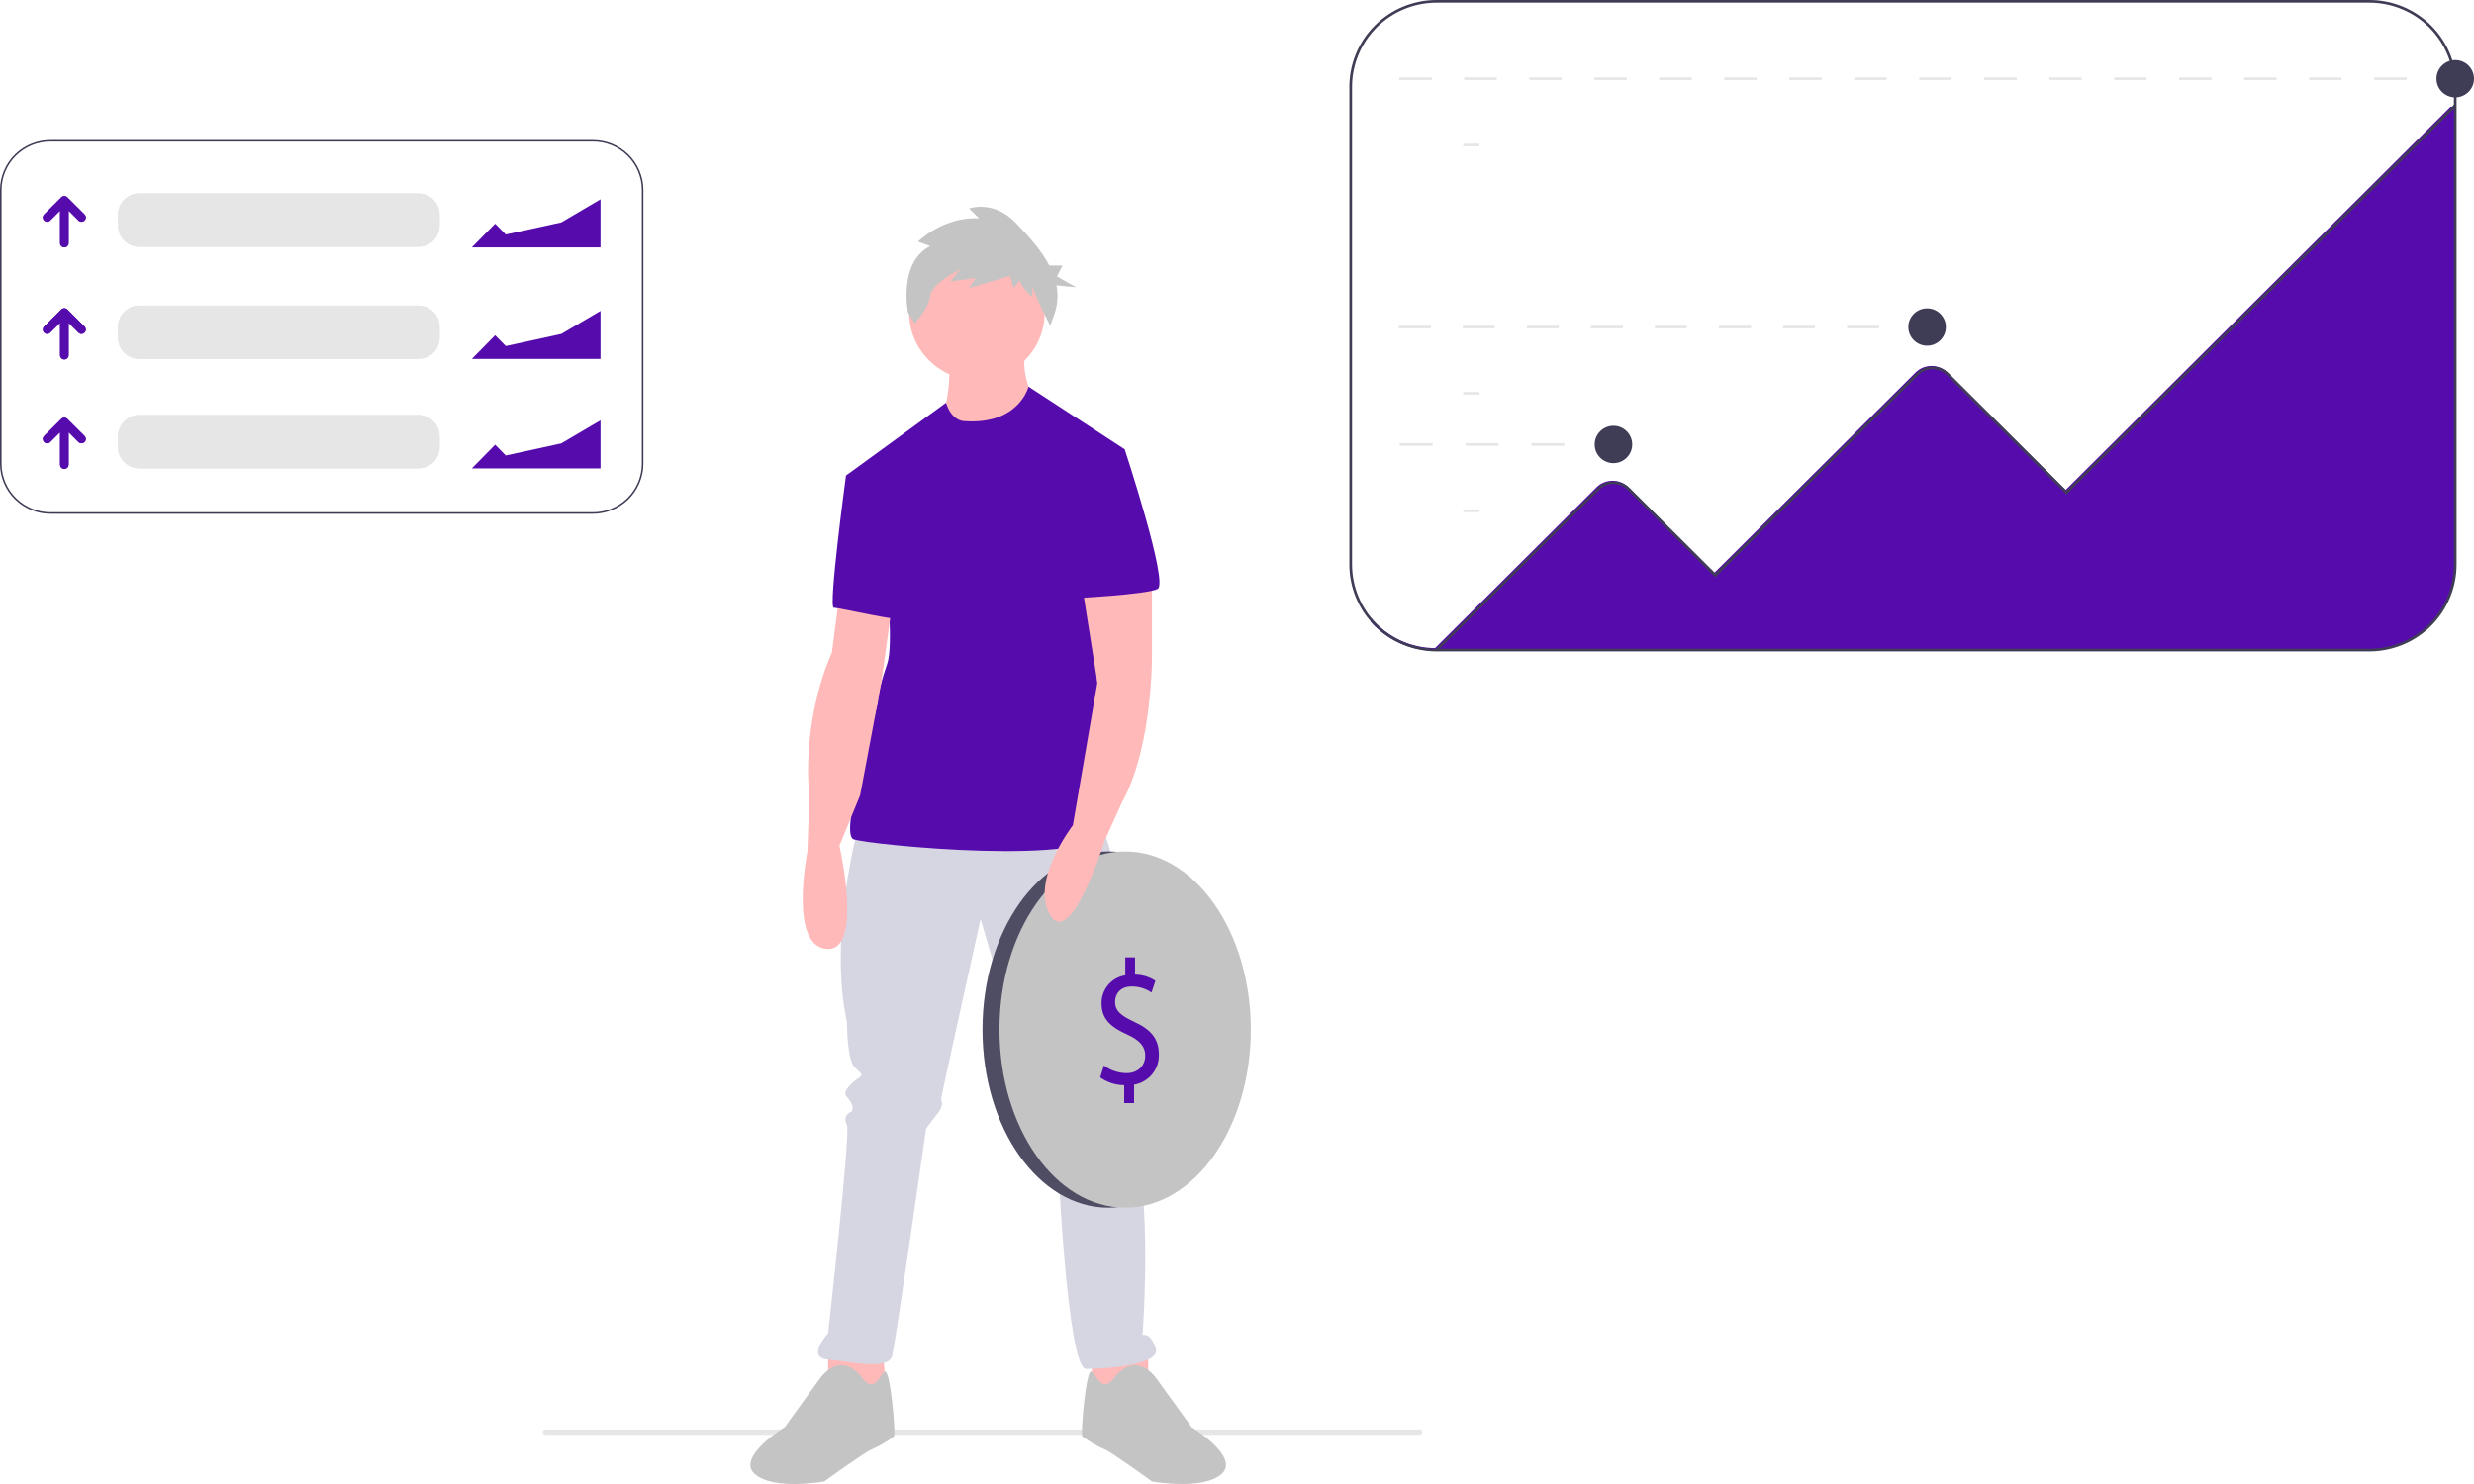 <svg width="500" height="300" viewBox="0 0 500 300" fill="none" xmlns="http://www.w3.org/2000/svg">
<g clip-path="url(#clip0_119_217)">
<path d="M286.981 290.047H110.152C110.022 290.027 109.905 289.962 109.819 289.863C109.734 289.764 109.688 289.638 109.688 289.507C109.688 289.377 109.734 289.251 109.819 289.152C109.905 289.053 110.022 288.988 110.152 288.968H286.981C287.11 288.988 287.228 289.053 287.313 289.152C287.398 289.251 287.445 289.377 287.445 289.507C287.445 289.638 287.398 289.764 287.313 289.863C287.228 289.962 287.11 290.027 286.981 290.047Z" fill="#E6E6E6"/>
<path d="M496.207 15.65H492.956V16.19H496.207V15.65Z" fill="#E6E6E6"/>
<path d="M486.389 16.19H479.822V15.65H486.389V16.19ZM473.255 16.19H466.687V15.65H473.255V16.19ZM460.12 16.19H453.552V15.65H460.122L460.12 16.19ZM446.986 16.19H440.418V15.65H446.985L446.986 16.19ZM433.851 16.19H427.283V15.65H433.85L433.851 16.19ZM420.716 16.19H414.148V15.65H420.715L420.716 16.19ZM407.582 16.19H401.011V15.65H407.578L407.582 16.19ZM394.447 16.19H387.878V15.65H394.446L394.447 16.19ZM381.313 16.19H374.744V15.65H381.311L381.313 16.19ZM368.178 16.19H361.608V15.65H368.177L368.178 16.19ZM355.043 16.19H348.474V15.65H355.041L355.043 16.19ZM341.909 16.19H335.339V15.65H341.907L341.909 16.19ZM328.774 16.19H322.204V15.65H328.771L328.774 16.19ZM315.64 16.19H309.07V15.65H315.637L315.64 16.19ZM302.505 16.19H295.934V15.65H302.502L302.505 16.19ZM289.37 16.19H282.8V15.65H289.367L289.37 16.19Z" fill="#E6E6E6"/>
<path d="M298.974 29.054H295.723V29.594H298.974V29.054Z" fill="#E6E6E6"/>
<path d="M389.471 65.839H386.22V66.379H389.471V65.839Z" fill="#E6E6E6"/>
<path d="M379.749 66.379H373.28V65.839H379.749V66.379ZM366.81 66.379H360.34V65.839H366.81V66.379ZM353.87 66.379H347.4V65.839H353.873L353.87 66.379ZM340.931 66.379H334.46V65.839H340.93L340.931 66.379ZM327.991 66.379H321.52V65.839H327.99L327.991 66.379ZM315.051 66.379H308.581V65.839H315.051L315.051 66.379ZM302.112 66.379H295.641V65.839H302.111L302.112 66.379ZM289.172 66.379H282.701V65.839H289.171L289.172 66.379Z" fill="#E6E6E6"/>
<path d="M298.974 79.243H295.723V79.783H298.974V79.243Z" fill="#E6E6E6"/>
<path d="M326.079 89.584H322.828V90.124H326.079V89.584Z" fill="#E6E6E6"/>
<path d="M316.171 90.124H309.514V89.584H316.171V90.124ZM302.857 90.124H296.201V89.584H302.858L302.857 90.124ZM289.544 90.124H282.888V89.584H289.544V90.124Z" fill="#E6E6E6"/>
<path d="M298.974 102.988H295.723V103.528H298.974V102.988Z" fill="#E6E6E6"/>
<path d="M496.299 21.592V114.015C496.293 118.664 494.436 123.122 491.135 126.41C487.834 129.699 483.358 131.548 478.69 131.554H290.14C287.668 131.555 285.224 131.037 282.967 130.032C280.71 129.028 278.692 127.56 277.044 125.725V124.9C278.63 126.8 280.615 128.332 282.858 129.389C285.102 130.445 287.55 131 290.031 131.014L322.643 98.532C323.506 97.671 324.678 97.188 325.899 97.188C327.12 97.188 328.292 97.671 329.155 98.532L346.488 115.79L387.118 75.326C387.982 74.466 389.153 73.983 390.375 73.983C391.596 73.983 392.767 74.466 393.631 75.326L417.465 99.061L495.221 21.619L495.757 21.603L496.006 21.597L496.299 21.592Z" fill="#560BAD"/>
<path d="M478.868 131.678H290.318C285.649 131.672 281.174 129.823 277.872 126.535C274.571 123.247 272.714 118.789 272.709 114.139V17.539C272.714 12.889 274.571 8.431 277.872 5.143C281.174 1.855 285.649 0.005 290.318 0H478.868C483.537 0.005 488.013 1.855 491.314 5.143C494.615 8.431 496.472 12.889 496.477 17.539V114.139C496.472 118.789 494.615 123.247 491.314 126.535C488.013 129.823 483.537 131.672 478.868 131.678ZM290.318 0.54C285.793 0.545 281.455 2.337 278.255 5.524C275.056 8.711 273.256 13.032 273.251 17.539V114.139C273.256 118.646 275.056 122.966 278.255 126.153C281.455 129.34 285.793 131.133 290.318 131.138H478.868C483.393 131.133 487.731 129.34 490.931 126.153C494.13 122.966 495.93 118.646 495.935 114.139V17.539C495.93 13.032 494.13 8.711 490.931 5.524C487.731 2.337 483.393 0.545 478.868 0.54H290.318Z" fill="#3F3D56"/>
<path d="M290.51 131.599L290.127 131.217L322.821 98.65C323.686 97.791 324.857 97.309 326.078 97.309C327.299 97.309 328.47 97.791 329.335 98.65L346.667 115.914L387.298 75.445C388.162 74.586 389.333 74.103 390.554 74.103C391.775 74.103 392.946 74.586 393.81 75.445L417.644 99.185L496.015 21.125L496.398 21.506L417.643 99.949L393.424 75.826C392.662 75.067 391.629 74.641 390.551 74.641C389.473 74.641 388.44 75.067 387.678 75.826L346.663 116.679L328.946 99.032C328.183 98.274 327.15 97.849 326.072 97.849C324.995 97.849 323.962 98.274 323.199 99.032L290.51 131.599Z" fill="#3F3D56"/>
<path d="M326.079 93.631C328.173 93.631 329.871 91.94 329.871 89.854C329.871 87.767 328.173 86.076 326.079 86.076C323.984 86.076 322.286 87.767 322.286 89.854C322.286 91.94 323.984 93.631 326.079 93.631Z" fill="#3F3D56"/>
<path d="M389.47 69.886C391.565 69.886 393.263 68.195 393.263 66.109C393.263 64.022 391.565 62.331 389.47 62.331C387.376 62.331 385.678 64.022 385.678 66.109C385.678 68.195 387.376 69.886 389.47 69.886Z" fill="#3F3D56"/>
<path d="M496.208 19.698C498.302 19.698 500 18.006 500 15.92C500 13.834 498.302 12.142 496.208 12.142C494.113 12.142 492.415 13.834 492.415 15.92C492.415 18.006 494.113 19.698 496.208 19.698Z" fill="#3F3D56"/>
<path d="M191.907 71.875C191.907 71.875 192.287 81.729 190.005 84.003C187.722 86.277 201.421 94.237 201.421 94.237L209.412 81.729C209.412 81.729 206.368 76.423 207.126 71.875H191.907Z" fill="#FFB9B9"/>
<path d="M167.363 272.185V281.661L179.16 282.416L178.401 272.182L167.363 272.185Z" fill="#FFB9B9"/>
<path d="M232.054 272.185V281.661L220.258 282.416L221.016 272.182L232.054 272.185Z" fill="#FFB9B9"/>
<path d="M173.453 167.198C173.453 167.198 167.364 189.181 171.169 206.616C171.169 206.616 171.169 214.196 172.691 215.712C174.213 217.229 174.594 217.228 173.45 217.986C172.306 218.745 170.025 220.639 171.167 221.776C172.308 222.913 172.689 224.429 171.925 224.809C171.162 225.188 170.403 225.946 171.167 227.462C171.93 228.978 167.362 269.533 167.362 269.533C167.362 269.533 162.795 274.46 167.362 274.839C171.928 275.219 179.538 277.113 180.299 274.084C181.061 271.054 187.149 228.223 187.149 228.223C187.149 228.223 187.908 227.086 189.432 225.19C190.957 223.295 190.191 222.537 190.191 222.158C190.191 221.779 198.186 185.769 198.186 185.769C198.186 185.769 209.983 226.703 211.124 227.461C212.266 228.218 212.646 228.216 212.646 229.356C212.646 230.496 211.888 231.251 212.646 232.388C213.062 232.998 213.443 233.631 213.788 234.284C213.788 234.284 215.691 276.733 219.496 276.733C223.301 276.733 234.717 275.978 233.575 272.564C232.434 269.15 230.912 269.913 230.912 269.913C230.912 269.913 233.575 235.043 227.107 224.81V216.47C227.107 215.714 227.486 215.333 227.107 214.575C226.727 213.816 228.248 168.714 221.018 166.059C213.788 163.404 173.453 167.198 173.453 167.198Z" fill="#D6D6E3"/>
<path d="M174.594 279.008C174.594 279.008 172.691 275.976 170.028 275.976C167.364 275.976 165.461 279.008 165.461 279.008L158.612 288.484C158.612 288.484 148.718 294.548 152.523 297.959C156.329 301.37 166.603 299.475 166.603 299.475C166.603 299.475 174.974 293.411 176.116 293.031C177.731 292.316 179.262 291.427 180.682 290.378C181.062 290.001 179.924 276.355 178.78 277.302C177.635 278.25 176.877 281.282 174.594 279.008Z" fill="#C4C4C4"/>
<path d="M224.824 279.008C224.824 279.008 226.727 275.976 229.39 275.976C232.054 275.976 233.957 279.008 233.957 279.008L240.806 288.484C240.806 288.484 250.7 294.548 246.895 297.959C243.089 301.37 232.815 299.475 232.815 299.475C232.815 299.475 224.443 293.411 223.302 293.031C221.687 292.316 220.156 291.427 218.736 290.378C218.356 290.001 219.494 276.355 220.638 277.302C221.783 278.25 222.541 281.282 224.824 279.008Z" fill="#C4C4C4"/>
<path d="M197.434 76.832C204.999 76.832 211.133 70.723 211.133 63.187C211.133 55.651 204.999 49.542 197.434 49.542C189.868 49.542 183.734 55.651 183.734 63.187C183.734 70.723 189.868 76.832 197.434 76.832Z" fill="#FFB9B9"/>
<path d="M194.951 85.14C194.951 85.14 192.391 85.281 191.198 81.421L170.979 96.132L179.35 118.494C179.35 118.494 180.492 130.622 179.35 134.036C178.208 137.45 177.447 140.1 177.447 141.616C177.447 143.132 169.456 168.526 172.5 169.663C175.545 170.801 221.968 175.349 223.111 167.768C224.253 160.188 219.308 110.155 219.308 110.155L227.299 90.826L207.869 78.166C207.869 78.166 205.987 85.898 194.951 85.14Z" fill="#560BAD"/>
<path d="M169.649 120.2L168.127 131.949C168.127 131.949 162.039 144.457 163.561 161.134L163.182 172.125C163.182 172.125 159.377 191.076 166.987 191.834C174.597 192.592 169.65 170.988 169.65 170.988L173.836 160.754L178.121 137.99L180.305 122.094L169.649 120.2Z" fill="#FFB9B9"/>
<path d="M176.496 95.563L170.978 96.131C170.978 96.131 167.364 122.852 168.505 122.852C169.647 122.852 182.585 125.884 182.965 125.126C183.345 124.368 176.496 95.563 176.496 95.563Z" fill="#560BAD"/>
<path d="M187.997 49.74L185.528 48.845C185.528 48.845 190.691 43.702 197.875 44.15L195.855 42.138C195.855 42.138 200.794 40.349 205.282 45.045C207.642 47.513 210.375 50.415 212.076 53.683H214.72L213.616 55.882L217.48 58.08L213.515 57.685C213.89 59.583 213.761 61.547 213.14 63.38L212.242 65.839C212.242 65.839 208.652 58.684 208.652 57.789V60.025C208.652 60.025 206.182 58.013 206.182 56.671L204.835 58.236L204.162 55.776L195.855 58.236L197.202 56.224L192.039 56.895L194.059 54.435C194.059 54.435 188.222 57.341 187.998 59.801C187.774 62.261 184.855 65.391 184.855 65.391L183.508 63.156C183.508 63.156 181.488 53.094 187.997 49.74Z" fill="#C4C4C4"/>
<path d="M223.968 244.138C237.996 244.138 249.368 228.017 249.368 208.131C249.368 188.245 237.996 172.125 223.968 172.125C209.939 172.125 198.567 188.245 198.567 208.131C198.567 228.017 209.939 244.138 223.968 244.138Z" fill="#3F3D56"/>
<path opacity="0.1" d="M223.968 244.138C237.996 244.138 249.368 228.017 249.368 208.131C249.368 188.245 237.996 172.125 223.968 172.125C209.939 172.125 198.567 188.245 198.567 208.131C198.567 228.017 209.939 244.138 223.968 244.138Z" fill="#DFDFDF"/>
<path d="M227.392 244.138C241.42 244.138 252.792 228.017 252.792 208.131C252.792 188.245 241.42 172.125 227.392 172.125C213.364 172.125 201.992 188.245 201.992 208.131C201.992 228.017 213.364 244.138 227.392 244.138Z" fill="#C4C4C4"/>
<path d="M227.203 223.005V219.38C225.46 219.365 223.765 218.814 222.35 217.803L223.108 215.398C224.427 216.383 226.028 216.924 227.676 216.942C229.928 216.942 231.451 215.47 231.451 213.424C231.451 211.45 230.214 210.23 227.866 209.153C224.631 207.717 222.632 206.066 222.632 202.943C222.583 201.563 223.043 200.213 223.926 199.148C224.808 198.083 226.053 197.377 227.423 197.165V193.54H229.393V197.021C230.86 197.041 232.29 197.477 233.517 198.277L232.724 200.646C231.547 199.844 230.153 199.418 228.727 199.426C226.284 199.426 225.364 201.077 225.364 202.513C225.364 204.379 226.538 205.312 229.298 206.604C232.565 208.112 234.215 209.978 234.215 213.173C234.259 214.621 233.775 216.036 232.854 217.157C231.933 218.278 230.637 219.03 229.203 219.274V223.005H227.203Z" fill="#560BAD"/>
<path d="M232.815 116.03V131.572C232.815 131.572 233.194 150.523 226.727 162.273L223.302 169.851C223.302 169.851 216.452 191.834 212.266 185.011C208.081 178.189 216.833 166.819 216.833 166.819L221.786 137.969L218.736 118.684L232.815 116.03Z" fill="#FFB9B9"/>
<path d="M219.877 89.878L227.3 90.826C227.3 90.826 236.24 117.925 233.959 119.063C231.679 120.2 216.838 120.958 216.838 120.958L219.877 89.878Z" fill="#560BAD"/>
<path d="M119.802 103.863H10.233C7.537 103.878 4.945 102.826 3.027 100.939C1.108 99.053 0.019 96.485 -0.001 93.8V38.377C0.019 35.691 1.107 33.123 3.026 31.235C4.944 29.348 7.536 28.297 10.233 28.311H119.802C122.498 28.297 125.089 29.349 127.007 31.235C128.925 33.122 130.014 35.689 130.034 38.374V93.798C130.014 96.483 128.926 99.051 127.008 100.938C125.09 102.825 122.498 103.877 119.802 103.863ZM10.233 28.62C7.62 28.607 5.108 29.626 3.249 31.455C1.39 33.283 0.334 35.772 0.315 38.374V93.798C0.334 96.4 1.39 98.889 3.249 100.717C5.108 102.546 7.62 103.565 10.233 103.552H119.802C122.415 103.565 124.927 102.546 126.786 100.717C128.645 98.889 129.7 96.4 129.72 93.798V38.374C129.7 35.772 128.645 33.283 126.786 31.455C124.927 29.626 122.415 28.607 119.802 28.62H10.233Z" fill="#3F3D56"/>
<path d="M84.523 39.104H28.174C25.78 39.104 23.84 41.037 23.84 43.421V45.58C23.84 47.964 25.78 49.897 28.174 49.897H84.523C86.917 49.897 88.857 47.964 88.857 45.58V43.421C88.857 41.037 86.917 39.104 84.523 39.104Z" fill="#E6E6E6"/>
<path d="M13.87 49.141C13.87 49.37 13.779 49.589 13.617 49.751C13.454 49.913 13.233 50.004 13.004 50.004C12.774 50.004 12.553 49.913 12.39 49.751C12.228 49.589 12.137 49.37 12.137 49.141V42.592L10.15 44.572C10.07 44.653 9.974 44.716 9.869 44.76C9.764 44.803 9.651 44.825 9.537 44.825C9.423 44.825 9.31 44.803 9.205 44.76C9.099 44.716 9.004 44.653 8.923 44.572C8.843 44.492 8.779 44.397 8.735 44.292C8.691 44.187 8.669 44.075 8.669 43.961C8.669 43.848 8.691 43.735 8.735 43.63C8.779 43.526 8.843 43.43 8.923 43.35L12.391 39.896C12.553 39.734 12.774 39.644 13.004 39.644C13.233 39.644 13.454 39.734 13.616 39.896L17.084 43.35C17.165 43.43 17.228 43.526 17.272 43.63C17.316 43.735 17.338 43.848 17.338 43.961C17.338 44.075 17.316 44.187 17.272 44.292C17.228 44.397 17.165 44.492 17.084 44.572C17.003 44.653 16.908 44.716 16.802 44.76C16.697 44.803 16.584 44.825 16.47 44.825C16.356 44.825 16.244 44.803 16.138 44.76C16.033 44.716 15.937 44.653 15.857 44.572L13.87 42.592V49.141Z" fill="#560BAD"/>
<path d="M84.523 39.104H28.174C25.78 39.104 23.84 41.037 23.84 43.421V45.58C23.84 47.964 25.78 49.897 28.174 49.897H84.523C86.917 49.897 88.857 47.964 88.857 45.58V43.421C88.857 41.037 86.917 39.104 84.523 39.104Z" fill="#E6E6E6"/>
<path d="M95.359 50.01L100.073 45.221L102.223 47.405L113.439 44.958L121.366 40.296V50.01H95.359Z" fill="#560BAD"/>
<path d="M13.87 49.141C13.87 49.37 13.779 49.589 13.617 49.751C13.454 49.913 13.233 50.004 13.004 50.004C12.774 50.004 12.553 49.913 12.39 49.751C12.228 49.589 12.137 49.37 12.137 49.141V42.592L10.15 44.572C10.07 44.653 9.974 44.716 9.869 44.76C9.764 44.803 9.651 44.825 9.537 44.825C9.423 44.825 9.31 44.803 9.205 44.76C9.099 44.716 9.004 44.653 8.923 44.572C8.843 44.492 8.779 44.397 8.735 44.292C8.691 44.187 8.669 44.075 8.669 43.961C8.669 43.848 8.691 43.735 8.735 43.63C8.779 43.526 8.843 43.43 8.923 43.35L12.391 39.896C12.553 39.734 12.774 39.644 13.004 39.644C13.233 39.644 13.454 39.734 13.616 39.896L17.084 43.35C17.165 43.43 17.228 43.526 17.272 43.63C17.316 43.735 17.338 43.848 17.338 43.961C17.338 44.075 17.316 44.187 17.272 44.292C17.228 44.397 17.165 44.492 17.084 44.572C17.003 44.653 16.908 44.716 16.802 44.76C16.697 44.803 16.584 44.825 16.47 44.825C16.356 44.825 16.244 44.803 16.138 44.76C16.033 44.716 15.937 44.653 15.857 44.572L13.87 42.592V49.141Z" fill="#560BAD"/>
<path d="M84.523 61.77H28.174C25.78 61.77 23.84 63.703 23.84 66.087V68.246C23.84 70.63 25.78 72.563 28.174 72.563H84.523C86.917 72.563 88.857 70.63 88.857 68.246V66.087C88.857 63.703 86.917 61.77 84.523 61.77Z" fill="#E6E6E6"/>
<path d="M13.87 71.806C13.87 72.035 13.779 72.255 13.617 72.417C13.454 72.579 13.233 72.67 13.004 72.67C12.774 72.67 12.553 72.579 12.39 72.417C12.228 72.255 12.137 72.035 12.137 71.806V65.258L10.15 67.238C10.07 67.319 9.974 67.382 9.869 67.426C9.764 67.469 9.651 67.491 9.537 67.491C9.423 67.491 9.31 67.469 9.205 67.426C9.099 67.382 9.004 67.319 8.923 67.238C8.843 67.158 8.779 67.063 8.735 66.958C8.691 66.853 8.669 66.74 8.669 66.627C8.669 66.513 8.691 66.401 8.735 66.296C8.779 66.191 8.843 66.096 8.923 66.016L12.391 62.562C12.553 62.4 12.774 62.309 13.004 62.309C13.233 62.309 13.454 62.4 13.616 62.562L17.084 66.016C17.165 66.096 17.228 66.191 17.272 66.296C17.316 66.401 17.338 66.513 17.338 66.627C17.338 66.74 17.316 66.853 17.272 66.958C17.228 67.063 17.165 67.158 17.084 67.238C17.003 67.319 16.908 67.382 16.802 67.426C16.697 67.469 16.584 67.491 16.47 67.491C16.356 67.491 16.244 67.469 16.138 67.426C16.033 67.382 15.937 67.319 15.857 67.238L13.87 65.258V71.806Z" fill="#560BAD"/>
<path d="M84.523 61.77H28.174C25.78 61.77 23.84 63.703 23.84 66.087V68.246C23.84 70.63 25.78 72.563 28.174 72.563H84.523C86.917 72.563 88.857 70.63 88.857 68.246V66.087C88.857 63.703 86.917 61.77 84.523 61.77Z" fill="#E6E6E6"/>
<path d="M13.87 71.806C13.87 72.035 13.779 72.255 13.617 72.417C13.454 72.579 13.233 72.67 13.004 72.67C12.774 72.67 12.553 72.579 12.39 72.417C12.228 72.255 12.137 72.035 12.137 71.806V65.258L10.15 67.238C10.07 67.319 9.974 67.382 9.869 67.426C9.764 67.469 9.651 67.491 9.537 67.491C9.423 67.491 9.31 67.469 9.205 67.426C9.099 67.382 9.004 67.319 8.923 67.238C8.843 67.158 8.779 67.063 8.735 66.958C8.691 66.853 8.669 66.74 8.669 66.627C8.669 66.513 8.691 66.401 8.735 66.296C8.779 66.191 8.843 66.096 8.923 66.016L12.391 62.562C12.553 62.4 12.774 62.309 13.004 62.309C13.233 62.309 13.454 62.4 13.616 62.562L17.084 66.016C17.165 66.096 17.228 66.191 17.272 66.296C17.316 66.401 17.338 66.513 17.338 66.627C17.338 66.74 17.316 66.853 17.272 66.958C17.228 67.063 17.165 67.158 17.084 67.238C17.003 67.319 16.908 67.382 16.802 67.426C16.697 67.469 16.584 67.491 16.47 67.491C16.356 67.491 16.244 67.469 16.138 67.426C16.033 67.382 15.937 67.319 15.857 67.238L13.87 65.258V71.806Z" fill="#560BAD"/>
<path d="M84.523 83.896H28.174C25.78 83.896 23.84 85.829 23.84 88.213V90.372C23.84 92.756 25.78 94.689 28.174 94.689H84.523C86.917 94.689 88.857 92.756 88.857 90.372V88.213C88.857 85.829 86.917 83.896 84.523 83.896Z" fill="#E6E6E6"/>
<path d="M13.87 93.933C13.87 94.162 13.779 94.381 13.617 94.543C13.454 94.705 13.233 94.796 13.004 94.796C12.774 94.796 12.553 94.705 12.39 94.543C12.228 94.381 12.137 94.162 12.137 93.933V87.384L10.15 89.364C10.07 89.445 9.974 89.508 9.869 89.552C9.764 89.595 9.651 89.618 9.537 89.618C9.423 89.618 9.31 89.595 9.205 89.552C9.099 89.508 9.004 89.445 8.923 89.364C8.843 89.284 8.779 89.189 8.735 89.084C8.691 88.979 8.669 88.867 8.669 88.753C8.669 88.64 8.691 88.527 8.735 88.422C8.779 88.318 8.843 88.222 8.923 88.142L12.391 84.688C12.553 84.526 12.774 84.436 13.004 84.436C13.233 84.436 13.454 84.526 13.616 84.688L17.084 88.142C17.165 88.222 17.228 88.318 17.272 88.422C17.316 88.527 17.338 88.64 17.338 88.753C17.338 88.867 17.316 88.979 17.272 89.084C17.228 89.189 17.165 89.284 17.084 89.364C17.003 89.445 16.908 89.508 16.802 89.552C16.697 89.595 16.584 89.618 16.47 89.618C16.356 89.618 16.244 89.595 16.138 89.552C16.033 89.508 15.937 89.445 15.857 89.364L13.87 87.384V93.933Z" fill="#560BAD"/>
<path d="M84.523 83.896H28.174C25.78 83.896 23.84 85.829 23.84 88.213V90.372C23.84 92.756 25.78 94.689 28.174 94.689H84.523C86.917 94.689 88.857 92.756 88.857 90.372V88.213C88.857 85.829 86.917 83.896 84.523 83.896Z" fill="#E6E6E6"/>
<path d="M13.87 93.933C13.87 94.162 13.779 94.381 13.617 94.543C13.454 94.705 13.233 94.796 13.004 94.796C12.774 94.796 12.553 94.705 12.39 94.543C12.228 94.381 12.137 94.162 12.137 93.933V87.384L10.15 89.364C10.07 89.445 9.974 89.508 9.869 89.552C9.764 89.595 9.651 89.618 9.537 89.618C9.423 89.618 9.31 89.595 9.205 89.552C9.099 89.508 9.004 89.445 8.923 89.364C8.843 89.284 8.779 89.189 8.735 89.084C8.691 88.979 8.669 88.867 8.669 88.753C8.669 88.64 8.691 88.527 8.735 88.422C8.779 88.318 8.843 88.222 8.923 88.142L12.391 84.688C12.553 84.526 12.774 84.436 13.004 84.436C13.233 84.436 13.454 84.526 13.616 84.688L17.084 88.142C17.165 88.222 17.228 88.318 17.272 88.422C17.316 88.527 17.338 88.64 17.338 88.753C17.338 88.867 17.316 88.979 17.272 89.084C17.228 89.189 17.165 89.284 17.084 89.364C17.003 89.445 16.908 89.508 16.802 89.552C16.697 89.595 16.584 89.618 16.47 89.618C16.356 89.618 16.244 89.595 16.138 89.552C16.033 89.508 15.937 89.445 15.857 89.364L13.87 87.384V93.933Z" fill="#560BAD"/>
<path d="M95.359 72.563L100.073 67.774L102.223 69.958L113.439 67.511L121.366 62.849V72.563H95.359Z" fill="#560BAD"/>
<path d="M95.359 94.689L100.073 89.9L102.223 92.084L113.439 89.637L121.366 84.975V94.689H95.359Z" fill="#560BAD"/>
</g>
<defs>
<clipPath id="clip0_119_217">
<rect width="500" height="300" fill="white"/>
</clipPath>
</defs>
</svg>

